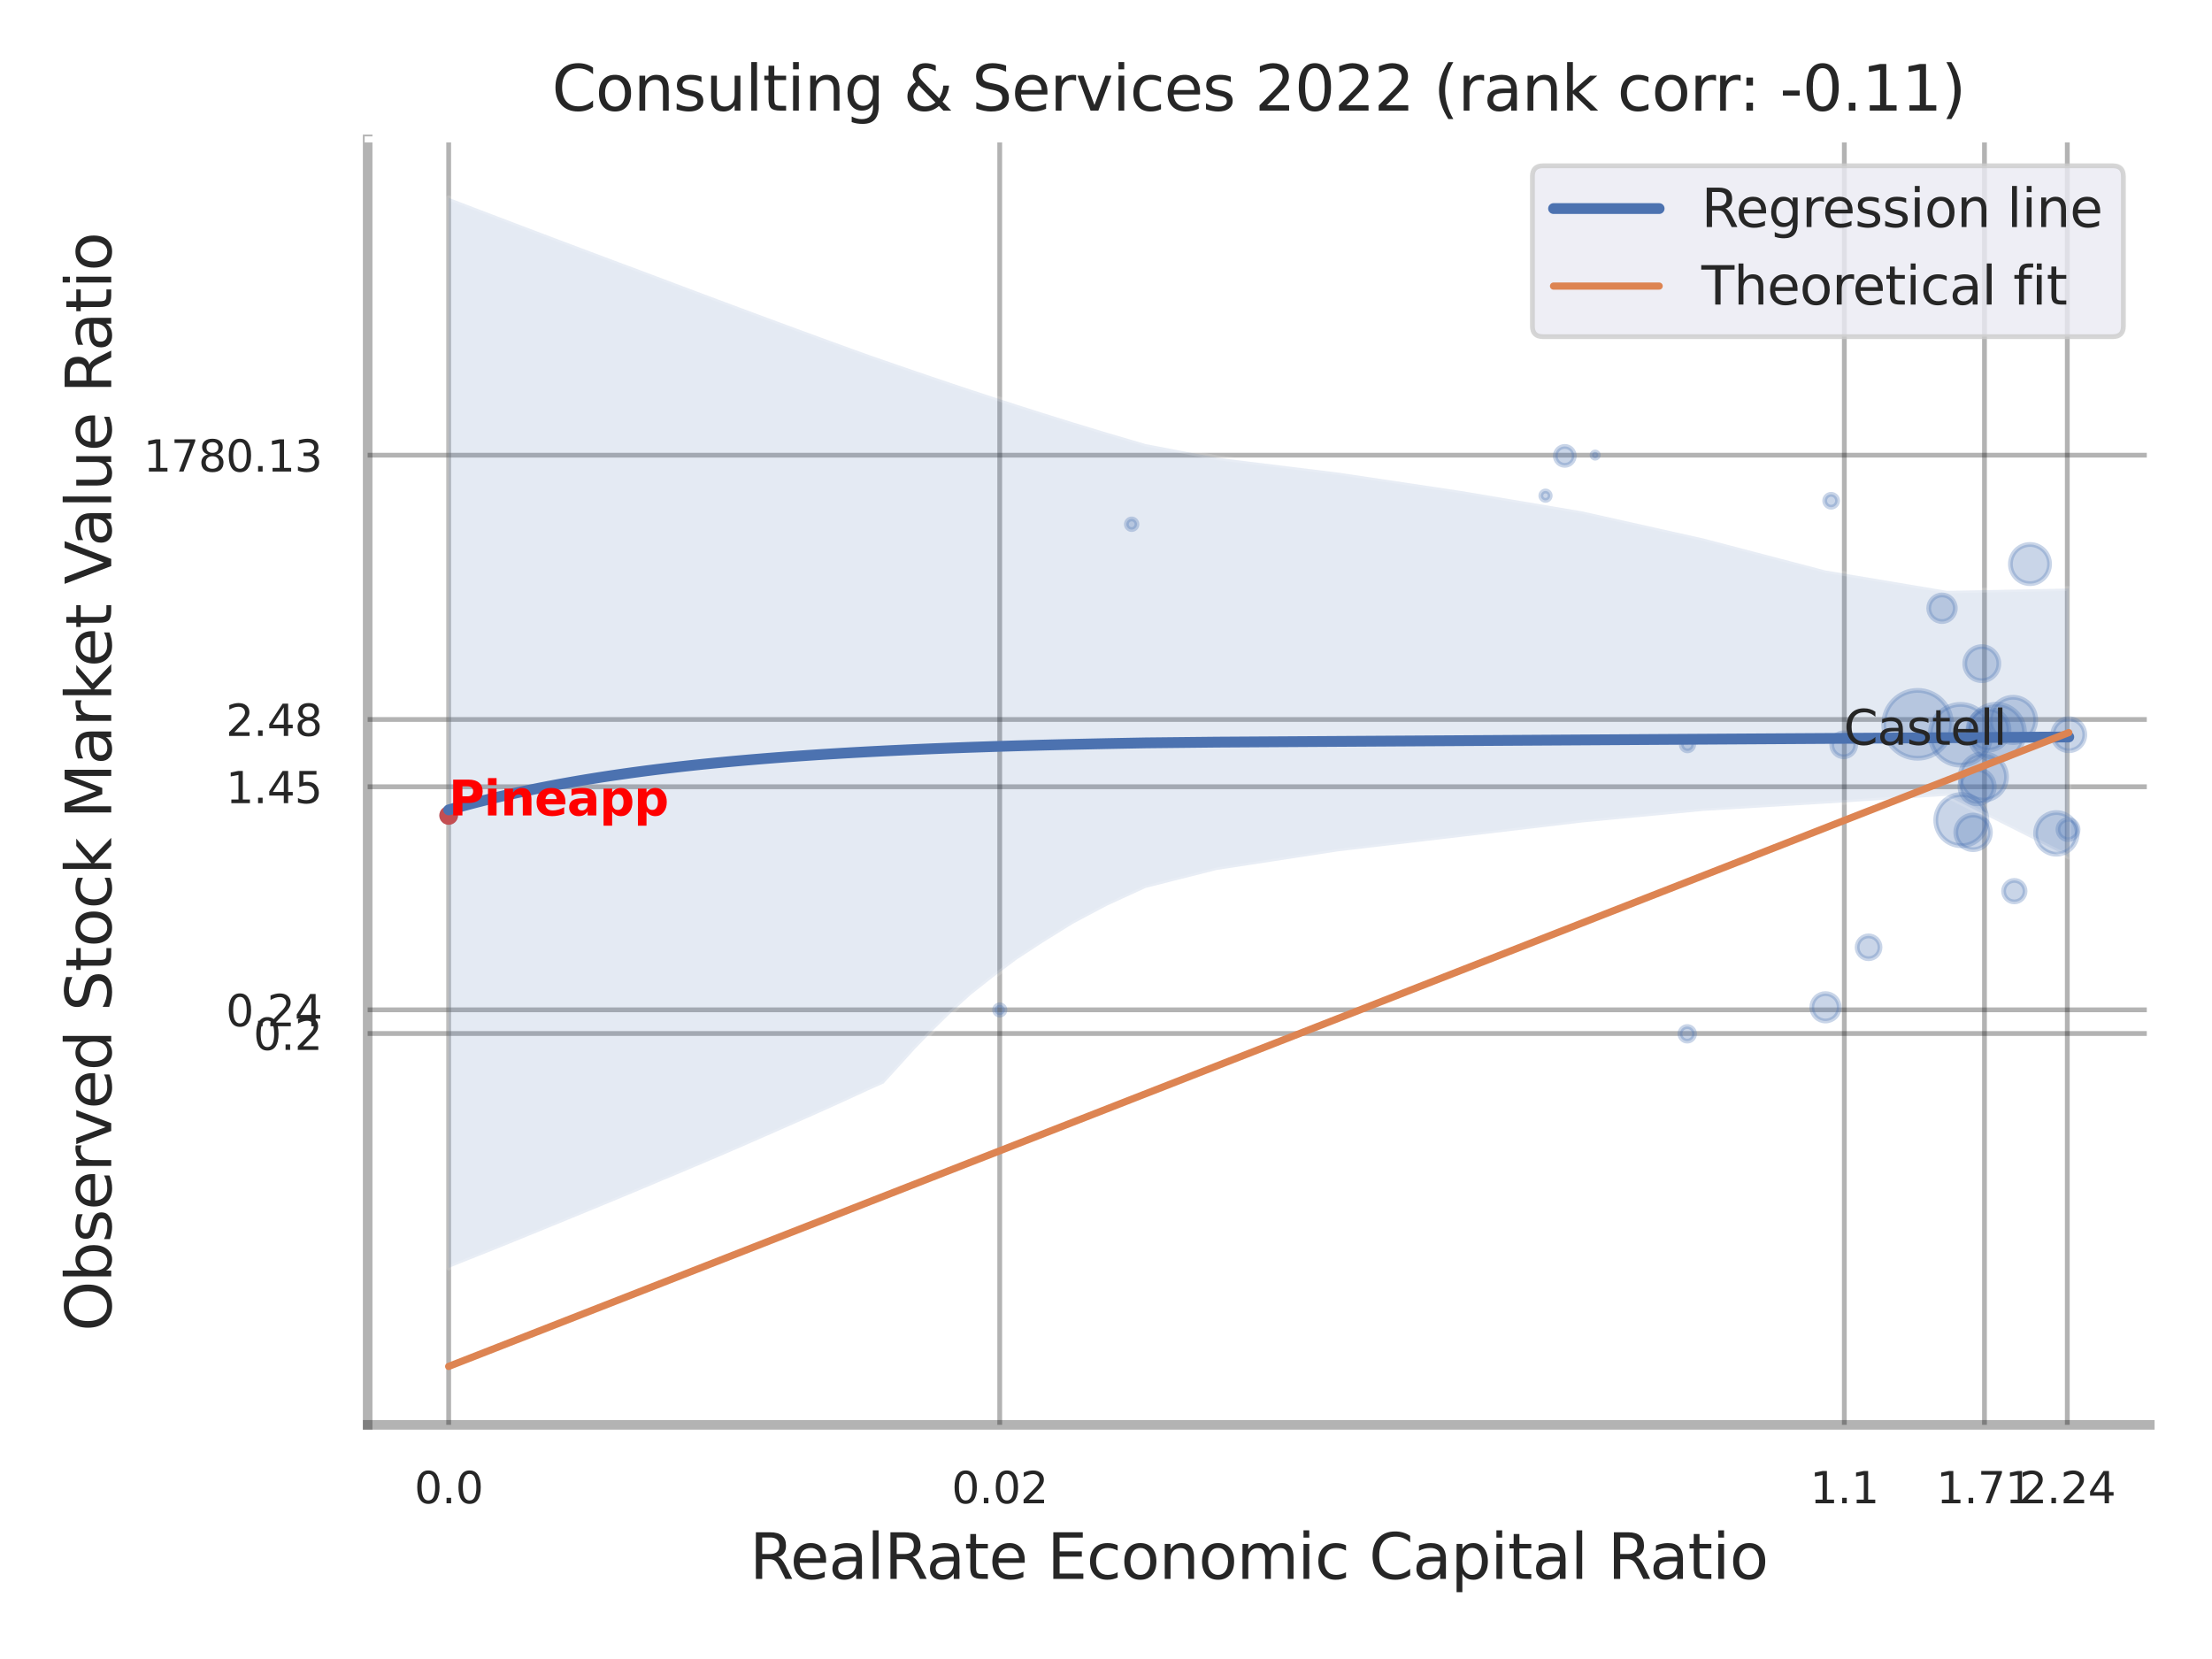 <?xml version="1.0" encoding="utf-8" standalone="no"?>
<!DOCTYPE svg PUBLIC "-//W3C//DTD SVG 1.1//EN"
  "http://www.w3.org/Graphics/SVG/1.1/DTD/svg11.dtd">
<svg xmlns:xlink="http://www.w3.org/1999/xlink" width="460.8pt" height="345.6pt" viewBox="0 0 460.8 345.6" xmlns="http://www.w3.org/2000/svg" version="1.1">
 <defs>
  <style type="text/css">*{stroke-linejoin: round; stroke-linecap: butt}</style>
 </defs>
 <g id="figure_1">
  <g id="patch_1">
   <path d="M 0 345.6 
L 460.8 345.6 
L 460.8 0 
L 0 0 
z
" style="fill: #ffffff"/>
  </g>
  <g id="axes_1">
   <g id="patch_2">
    <path d="M 76.59 296.82 
L 447.84 296.82 
L 447.84 29.04 
L 76.59 29.04 
z
" style="fill: #ffffff"/>
   </g>
   <g id="matplotlib.axis_1">
    <g id="xtick_1">
     <g id="line2d_1">
      <path d="M 93.467 296.82 
L 93.467 29.04 
" clip-path="url(#pe50b63e4f3)" style="fill: none; stroke: #000000; stroke-opacity: 0.3; stroke-linecap: round"/>
     </g>
     <g id="text_1">
      <!-- 0.0 -->
      <g style="fill: #262626" transform="translate(86.31 313.159) scale(0.09 -0.09)">
       <defs>
        <path id="DejaVuSans-30" d="M 2034 4250 
Q 1547 4250 1301 3770 
Q 1056 3291 1056 2328 
Q 1056 1369 1301 889 
Q 1547 409 2034 409 
Q 2525 409 2770 889 
Q 3016 1369 3016 2328 
Q 3016 3291 2770 3770 
Q 2525 4250 2034 4250 
z
M 2034 4750 
Q 2819 4750 3233 4129 
Q 3647 3509 3647 2328 
Q 3647 1150 3233 529 
Q 2819 -91 2034 -91 
Q 1250 -91 836 529 
Q 422 1150 422 2328 
Q 422 3509 836 4129 
Q 1250 4750 2034 4750 
z
" transform="scale(0.016)"/>
        <path id="DejaVuSans-2e" d="M 684 794 
L 1344 794 
L 1344 0 
L 684 0 
L 684 794 
z
" transform="scale(0.016)"/>
       </defs>
       <use xlink:href="#DejaVuSans-30"/>
       <use xlink:href="#DejaVuSans-2e" x="63.623"/>
       <use xlink:href="#DejaVuSans-30" x="95.41"/>
      </g>
     </g>
    </g>
    <g id="xtick_2">
     <g id="line2d_2">
      <path d="M 208.261 296.82 
L 208.261 29.04 
" clip-path="url(#pe50b63e4f3)" style="fill: none; stroke: #000000; stroke-opacity: 0.3; stroke-linecap: round"/>
     </g>
     <g id="text_2">
      <!-- 0.02 -->
      <g style="fill: #262626" transform="translate(198.241 313.159) scale(0.09 -0.09)">
       <defs>
        <path id="DejaVuSans-32" d="M 1228 531 
L 3431 531 
L 3431 0 
L 469 0 
L 469 531 
Q 828 903 1448 1529 
Q 2069 2156 2228 2338 
Q 2531 2678 2651 2914 
Q 2772 3150 2772 3378 
Q 2772 3750 2511 3984 
Q 2250 4219 1831 4219 
Q 1534 4219 1204 4116 
Q 875 4013 500 3803 
L 500 4441 
Q 881 4594 1212 4672 
Q 1544 4750 1819 4750 
Q 2544 4750 2975 4387 
Q 3406 4025 3406 3419 
Q 3406 3131 3298 2873 
Q 3191 2616 2906 2266 
Q 2828 2175 2409 1742 
Q 1991 1309 1228 531 
z
" transform="scale(0.016)"/>
       </defs>
       <use xlink:href="#DejaVuSans-30"/>
       <use xlink:href="#DejaVuSans-2e" x="63.623"/>
       <use xlink:href="#DejaVuSans-30" x="95.41"/>
       <use xlink:href="#DejaVuSans-32" x="159.033"/>
      </g>
     </g>
    </g>
    <g id="xtick_3">
     <g id="line2d_3">
      <path d="M 384.207 296.82 
L 384.207 29.04 
" clip-path="url(#pe50b63e4f3)" style="fill: none; stroke: #000000; stroke-opacity: 0.3; stroke-linecap: round"/>
     </g>
     <g id="text_3">
      <!-- 1.1 -->
      <g style="fill: #262626" transform="translate(377.051 313.159) scale(0.09 -0.09)">
       <defs>
        <path id="DejaVuSans-31" d="M 794 531 
L 1825 531 
L 1825 4091 
L 703 3866 
L 703 4441 
L 1819 4666 
L 2450 4666 
L 2450 531 
L 3481 531 
L 3481 0 
L 794 0 
L 794 531 
z
" transform="scale(0.016)"/>
       </defs>
       <use xlink:href="#DejaVuSans-31"/>
       <use xlink:href="#DejaVuSans-2e" x="63.623"/>
       <use xlink:href="#DejaVuSans-31" x="95.41"/>
      </g>
     </g>
    </g>
    <g id="xtick_4">
     <g id="line2d_4">
      <path d="M 413.404 296.82 
L 413.404 29.04 
" clip-path="url(#pe50b63e4f3)" style="fill: none; stroke: #000000; stroke-opacity: 0.3; stroke-linecap: round"/>
     </g>
     <g id="text_4">
      <!-- 1.71 -->
      <g style="fill: #262626" transform="translate(403.384 313.159) scale(0.09 -0.09)">
       <defs>
        <path id="DejaVuSans-37" d="M 525 4666 
L 3525 4666 
L 3525 4397 
L 1831 0 
L 1172 0 
L 2766 4134 
L 525 4134 
L 525 4666 
z
" transform="scale(0.016)"/>
       </defs>
       <use xlink:href="#DejaVuSans-31"/>
       <use xlink:href="#DejaVuSans-2e" x="63.623"/>
       <use xlink:href="#DejaVuSans-37" x="95.41"/>
       <use xlink:href="#DejaVuSans-31" x="159.033"/>
      </g>
     </g>
    </g>
    <g id="xtick_5">
     <g id="line2d_5">
      <path d="M 430.656 296.82 
L 430.656 29.04 
" clip-path="url(#pe50b63e4f3)" style="fill: none; stroke: #000000; stroke-opacity: 0.3; stroke-linecap: round"/>
     </g>
     <g id="text_5">
      <!-- 2.24 -->
      <g style="fill: #262626" transform="translate(420.637 313.159) scale(0.09 -0.09)">
       <defs>
        <path id="DejaVuSans-34" d="M 2419 4116 
L 825 1625 
L 2419 1625 
L 2419 4116 
z
M 2253 4666 
L 3047 4666 
L 3047 1625 
L 3713 1625 
L 3713 1100 
L 3047 1100 
L 3047 0 
L 2419 0 
L 2419 1100 
L 313 1100 
L 313 1709 
L 2253 4666 
z
" transform="scale(0.016)"/>
       </defs>
       <use xlink:href="#DejaVuSans-32"/>
       <use xlink:href="#DejaVuSans-2e" x="63.623"/>
       <use xlink:href="#DejaVuSans-32" x="95.41"/>
       <use xlink:href="#DejaVuSans-34" x="159.033"/>
      </g>
     </g>
    </g>
    <g id="xtick_6"/>
    <g id="xtick_7"/>
    <g id="xtick_8"/>
    <g id="text_6">
     <!-- RealRate Economic Capital Ratio -->
     <g style="fill: #262626" transform="translate(156.161 328.908) scale(0.13 -0.13)">
      <defs>
       <path id="DejaVuSans-52" d="M 2841 2188 
Q 3044 2119 3236 1894 
Q 3428 1669 3622 1275 
L 4263 0 
L 3584 0 
L 2988 1197 
Q 2756 1666 2539 1819 
Q 2322 1972 1947 1972 
L 1259 1972 
L 1259 0 
L 628 0 
L 628 4666 
L 2053 4666 
Q 2853 4666 3247 4331 
Q 3641 3997 3641 3322 
Q 3641 2881 3436 2590 
Q 3231 2300 2841 2188 
z
M 1259 4147 
L 1259 2491 
L 2053 2491 
Q 2509 2491 2742 2702 
Q 2975 2913 2975 3322 
Q 2975 3731 2742 3939 
Q 2509 4147 2053 4147 
L 1259 4147 
z
" transform="scale(0.016)"/>
       <path id="DejaVuSans-65" d="M 3597 1894 
L 3597 1613 
L 953 1613 
Q 991 1019 1311 708 
Q 1631 397 2203 397 
Q 2534 397 2845 478 
Q 3156 559 3463 722 
L 3463 178 
Q 3153 47 2828 -22 
Q 2503 -91 2169 -91 
Q 1331 -91 842 396 
Q 353 884 353 1716 
Q 353 2575 817 3079 
Q 1281 3584 2069 3584 
Q 2775 3584 3186 3129 
Q 3597 2675 3597 1894 
z
M 3022 2063 
Q 3016 2534 2758 2815 
Q 2500 3097 2075 3097 
Q 1594 3097 1305 2825 
Q 1016 2553 972 2059 
L 3022 2063 
z
" transform="scale(0.016)"/>
       <path id="DejaVuSans-61" d="M 2194 1759 
Q 1497 1759 1228 1600 
Q 959 1441 959 1056 
Q 959 750 1161 570 
Q 1363 391 1709 391 
Q 2188 391 2477 730 
Q 2766 1069 2766 1631 
L 2766 1759 
L 2194 1759 
z
M 3341 1997 
L 3341 0 
L 2766 0 
L 2766 531 
Q 2569 213 2275 61 
Q 1981 -91 1556 -91 
Q 1019 -91 701 211 
Q 384 513 384 1019 
Q 384 1609 779 1909 
Q 1175 2209 1959 2209 
L 2766 2209 
L 2766 2266 
Q 2766 2663 2505 2880 
Q 2244 3097 1772 3097 
Q 1472 3097 1187 3025 
Q 903 2953 641 2809 
L 641 3341 
Q 956 3463 1253 3523 
Q 1550 3584 1831 3584 
Q 2591 3584 2966 3190 
Q 3341 2797 3341 1997 
z
" transform="scale(0.016)"/>
       <path id="DejaVuSans-6c" d="M 603 4863 
L 1178 4863 
L 1178 0 
L 603 0 
L 603 4863 
z
" transform="scale(0.016)"/>
       <path id="DejaVuSans-74" d="M 1172 4494 
L 1172 3500 
L 2356 3500 
L 2356 3053 
L 1172 3053 
L 1172 1153 
Q 1172 725 1289 603 
Q 1406 481 1766 481 
L 2356 481 
L 2356 0 
L 1766 0 
Q 1100 0 847 248 
Q 594 497 594 1153 
L 594 3053 
L 172 3053 
L 172 3500 
L 594 3500 
L 594 4494 
L 1172 4494 
z
" transform="scale(0.016)"/>
       <path id="DejaVuSans-20" transform="scale(0.016)"/>
       <path id="DejaVuSans-45" d="M 628 4666 
L 3578 4666 
L 3578 4134 
L 1259 4134 
L 1259 2753 
L 3481 2753 
L 3481 2222 
L 1259 2222 
L 1259 531 
L 3634 531 
L 3634 0 
L 628 0 
L 628 4666 
z
" transform="scale(0.016)"/>
       <path id="DejaVuSans-63" d="M 3122 3366 
L 3122 2828 
Q 2878 2963 2633 3030 
Q 2388 3097 2138 3097 
Q 1578 3097 1268 2742 
Q 959 2388 959 1747 
Q 959 1106 1268 751 
Q 1578 397 2138 397 
Q 2388 397 2633 464 
Q 2878 531 3122 666 
L 3122 134 
Q 2881 22 2623 -34 
Q 2366 -91 2075 -91 
Q 1284 -91 818 406 
Q 353 903 353 1747 
Q 353 2603 823 3093 
Q 1294 3584 2113 3584 
Q 2378 3584 2631 3529 
Q 2884 3475 3122 3366 
z
" transform="scale(0.016)"/>
       <path id="DejaVuSans-6f" d="M 1959 3097 
Q 1497 3097 1228 2736 
Q 959 2375 959 1747 
Q 959 1119 1226 758 
Q 1494 397 1959 397 
Q 2419 397 2687 759 
Q 2956 1122 2956 1747 
Q 2956 2369 2687 2733 
Q 2419 3097 1959 3097 
z
M 1959 3584 
Q 2709 3584 3137 3096 
Q 3566 2609 3566 1747 
Q 3566 888 3137 398 
Q 2709 -91 1959 -91 
Q 1206 -91 779 398 
Q 353 888 353 1747 
Q 353 2609 779 3096 
Q 1206 3584 1959 3584 
z
" transform="scale(0.016)"/>
       <path id="DejaVuSans-6e" d="M 3513 2113 
L 3513 0 
L 2938 0 
L 2938 2094 
Q 2938 2591 2744 2837 
Q 2550 3084 2163 3084 
Q 1697 3084 1428 2787 
Q 1159 2491 1159 1978 
L 1159 0 
L 581 0 
L 581 3500 
L 1159 3500 
L 1159 2956 
Q 1366 3272 1645 3428 
Q 1925 3584 2291 3584 
Q 2894 3584 3203 3211 
Q 3513 2838 3513 2113 
z
" transform="scale(0.016)"/>
       <path id="DejaVuSans-6d" d="M 3328 2828 
Q 3544 3216 3844 3400 
Q 4144 3584 4550 3584 
Q 5097 3584 5394 3201 
Q 5691 2819 5691 2113 
L 5691 0 
L 5113 0 
L 5113 2094 
Q 5113 2597 4934 2840 
Q 4756 3084 4391 3084 
Q 3944 3084 3684 2787 
Q 3425 2491 3425 1978 
L 3425 0 
L 2847 0 
L 2847 2094 
Q 2847 2600 2669 2842 
Q 2491 3084 2119 3084 
Q 1678 3084 1418 2786 
Q 1159 2488 1159 1978 
L 1159 0 
L 581 0 
L 581 3500 
L 1159 3500 
L 1159 2956 
Q 1356 3278 1631 3431 
Q 1906 3584 2284 3584 
Q 2666 3584 2933 3390 
Q 3200 3197 3328 2828 
z
" transform="scale(0.016)"/>
       <path id="DejaVuSans-69" d="M 603 3500 
L 1178 3500 
L 1178 0 
L 603 0 
L 603 3500 
z
M 603 4863 
L 1178 4863 
L 1178 4134 
L 603 4134 
L 603 4863 
z
" transform="scale(0.016)"/>
       <path id="DejaVuSans-43" d="M 4122 4306 
L 4122 3641 
Q 3803 3938 3442 4084 
Q 3081 4231 2675 4231 
Q 1875 4231 1450 3742 
Q 1025 3253 1025 2328 
Q 1025 1406 1450 917 
Q 1875 428 2675 428 
Q 3081 428 3442 575 
Q 3803 722 4122 1019 
L 4122 359 
Q 3791 134 3420 21 
Q 3050 -91 2638 -91 
Q 1578 -91 968 557 
Q 359 1206 359 2328 
Q 359 3453 968 4101 
Q 1578 4750 2638 4750 
Q 3056 4750 3426 4639 
Q 3797 4528 4122 4306 
z
" transform="scale(0.016)"/>
       <path id="DejaVuSans-70" d="M 1159 525 
L 1159 -1331 
L 581 -1331 
L 581 3500 
L 1159 3500 
L 1159 2969 
Q 1341 3281 1617 3432 
Q 1894 3584 2278 3584 
Q 2916 3584 3314 3078 
Q 3713 2572 3713 1747 
Q 3713 922 3314 415 
Q 2916 -91 2278 -91 
Q 1894 -91 1617 61 
Q 1341 213 1159 525 
z
M 3116 1747 
Q 3116 2381 2855 2742 
Q 2594 3103 2138 3103 
Q 1681 3103 1420 2742 
Q 1159 2381 1159 1747 
Q 1159 1113 1420 752 
Q 1681 391 2138 391 
Q 2594 391 2855 752 
Q 3116 1113 3116 1747 
z
" transform="scale(0.016)"/>
      </defs>
      <use xlink:href="#DejaVuSans-52"/>
      <use xlink:href="#DejaVuSans-65" x="64.982"/>
      <use xlink:href="#DejaVuSans-61" x="126.506"/>
      <use xlink:href="#DejaVuSans-6c" x="187.785"/>
      <use xlink:href="#DejaVuSans-52" x="215.568"/>
      <use xlink:href="#DejaVuSans-61" x="282.801"/>
      <use xlink:href="#DejaVuSans-74" x="344.08"/>
      <use xlink:href="#DejaVuSans-65" x="383.289"/>
      <use xlink:href="#DejaVuSans-20" x="444.812"/>
      <use xlink:href="#DejaVuSans-45" x="476.6"/>
      <use xlink:href="#DejaVuSans-63" x="539.783"/>
      <use xlink:href="#DejaVuSans-6f" x="594.764"/>
      <use xlink:href="#DejaVuSans-6e" x="655.945"/>
      <use xlink:href="#DejaVuSans-6f" x="719.324"/>
      <use xlink:href="#DejaVuSans-6d" x="780.506"/>
      <use xlink:href="#DejaVuSans-69" x="877.918"/>
      <use xlink:href="#DejaVuSans-63" x="905.701"/>
      <use xlink:href="#DejaVuSans-20" x="960.682"/>
      <use xlink:href="#DejaVuSans-43" x="992.469"/>
      <use xlink:href="#DejaVuSans-61" x="1062.293"/>
      <use xlink:href="#DejaVuSans-70" x="1123.572"/>
      <use xlink:href="#DejaVuSans-69" x="1187.049"/>
      <use xlink:href="#DejaVuSans-74" x="1214.832"/>
      <use xlink:href="#DejaVuSans-61" x="1254.041"/>
      <use xlink:href="#DejaVuSans-6c" x="1315.32"/>
      <use xlink:href="#DejaVuSans-20" x="1343.104"/>
      <use xlink:href="#DejaVuSans-52" x="1374.891"/>
      <use xlink:href="#DejaVuSans-61" x="1442.123"/>
      <use xlink:href="#DejaVuSans-74" x="1503.402"/>
      <use xlink:href="#DejaVuSans-69" x="1542.611"/>
      <use xlink:href="#DejaVuSans-6f" x="1570.395"/>
     </g>
    </g>
   </g>
   <g id="matplotlib.axis_2">
    <g id="ytick_1">
     <g id="line2d_6">
      <path d="M 76.59 215.297 
L 447.84 215.297 
" clip-path="url(#pe50b63e4f3)" style="fill: none; stroke: #000000; stroke-opacity: 0.3; stroke-linecap: round"/>
     </g>
     <g id="text_7">
      <!-- 0.2 -->
      <g style="fill: #262626" transform="translate(52.777 218.716) scale(0.09 -0.09)">
       <use xlink:href="#DejaVuSans-30"/>
       <use xlink:href="#DejaVuSans-2e" x="63.623"/>
       <use xlink:href="#DejaVuSans-32" x="95.41"/>
      </g>
     </g>
    </g>
    <g id="ytick_2">
     <g id="line2d_7">
      <path d="M 76.59 210.365 
L 447.84 210.365 
" clip-path="url(#pe50b63e4f3)" style="fill: none; stroke: #000000; stroke-opacity: 0.3; stroke-linecap: round"/>
     </g>
     <g id="text_8">
      <!-- 0.24 -->
      <g style="fill: #262626" transform="translate(47.051 213.784) scale(0.09 -0.09)">
       <use xlink:href="#DejaVuSans-30"/>
       <use xlink:href="#DejaVuSans-2e" x="63.623"/>
       <use xlink:href="#DejaVuSans-32" x="95.41"/>
       <use xlink:href="#DejaVuSans-34" x="159.033"/>
      </g>
     </g>
    </g>
    <g id="ytick_3">
     <g id="line2d_8">
      <path d="M 76.59 163.898 
L 447.84 163.898 
" clip-path="url(#pe50b63e4f3)" style="fill: none; stroke: #000000; stroke-opacity: 0.3; stroke-linecap: round"/>
     </g>
     <g id="text_9">
      <!-- 1.45 -->
      <g style="fill: #262626" transform="translate(47.051 167.318) scale(0.09 -0.09)">
       <defs>
        <path id="DejaVuSans-35" d="M 691 4666 
L 3169 4666 
L 3169 4134 
L 1269 4134 
L 1269 2991 
Q 1406 3038 1543 3061 
Q 1681 3084 1819 3084 
Q 2600 3084 3056 2656 
Q 3513 2228 3513 1497 
Q 3513 744 3044 326 
Q 2575 -91 1722 -91 
Q 1428 -91 1123 -41 
Q 819 9 494 109 
L 494 744 
Q 775 591 1075 516 
Q 1375 441 1709 441 
Q 2250 441 2565 725 
Q 2881 1009 2881 1497 
Q 2881 1984 2565 2268 
Q 2250 2553 1709 2553 
Q 1456 2553 1204 2497 
Q 953 2441 691 2322 
L 691 4666 
z
" transform="scale(0.016)"/>
       </defs>
       <use xlink:href="#DejaVuSans-31"/>
       <use xlink:href="#DejaVuSans-2e" x="63.623"/>
       <use xlink:href="#DejaVuSans-34" x="95.41"/>
       <use xlink:href="#DejaVuSans-35" x="159.033"/>
      </g>
     </g>
    </g>
    <g id="ytick_4">
     <g id="line2d_9">
      <path d="M 76.59 149.88 
L 447.84 149.88 
" clip-path="url(#pe50b63e4f3)" style="fill: none; stroke: #000000; stroke-opacity: 0.3; stroke-linecap: round"/>
     </g>
     <g id="text_10">
      <!-- 2.48 -->
      <g style="fill: #262626" transform="translate(47.051 153.3) scale(0.09 -0.09)">
       <defs>
        <path id="DejaVuSans-38" d="M 2034 2216 
Q 1584 2216 1326 1975 
Q 1069 1734 1069 1313 
Q 1069 891 1326 650 
Q 1584 409 2034 409 
Q 2484 409 2743 651 
Q 3003 894 3003 1313 
Q 3003 1734 2745 1975 
Q 2488 2216 2034 2216 
z
M 1403 2484 
Q 997 2584 770 2862 
Q 544 3141 544 3541 
Q 544 4100 942 4425 
Q 1341 4750 2034 4750 
Q 2731 4750 3128 4425 
Q 3525 4100 3525 3541 
Q 3525 3141 3298 2862 
Q 3072 2584 2669 2484 
Q 3125 2378 3379 2068 
Q 3634 1759 3634 1313 
Q 3634 634 3220 271 
Q 2806 -91 2034 -91 
Q 1263 -91 848 271 
Q 434 634 434 1313 
Q 434 1759 690 2068 
Q 947 2378 1403 2484 
z
M 1172 3481 
Q 1172 3119 1398 2916 
Q 1625 2713 2034 2713 
Q 2441 2713 2670 2916 
Q 2900 3119 2900 3481 
Q 2900 3844 2670 4047 
Q 2441 4250 2034 4250 
Q 1625 4250 1398 4047 
Q 1172 3844 1172 3481 
z
" transform="scale(0.016)"/>
       </defs>
       <use xlink:href="#DejaVuSans-32"/>
       <use xlink:href="#DejaVuSans-2e" x="63.623"/>
       <use xlink:href="#DejaVuSans-34" x="95.41"/>
       <use xlink:href="#DejaVuSans-38" x="159.033"/>
      </g>
     </g>
    </g>
    <g id="ytick_5">
     <g id="line2d_10">
      <path d="M 76.59 94.817 
L 447.84 94.817 
" clip-path="url(#pe50b63e4f3)" style="fill: none; stroke: #000000; stroke-opacity: 0.3; stroke-linecap: round"/>
     </g>
     <g id="text_11">
      <!-- 1780.13 -->
      <g style="fill: #262626" transform="translate(29.872 98.236) scale(0.09 -0.09)">
       <defs>
        <path id="DejaVuSans-33" d="M 2597 2516 
Q 3050 2419 3304 2112 
Q 3559 1806 3559 1356 
Q 3559 666 3084 287 
Q 2609 -91 1734 -91 
Q 1441 -91 1130 -33 
Q 819 25 488 141 
L 488 750 
Q 750 597 1062 519 
Q 1375 441 1716 441 
Q 2309 441 2620 675 
Q 2931 909 2931 1356 
Q 2931 1769 2642 2001 
Q 2353 2234 1838 2234 
L 1294 2234 
L 1294 2753 
L 1863 2753 
Q 2328 2753 2575 2939 
Q 2822 3125 2822 3475 
Q 2822 3834 2567 4026 
Q 2313 4219 1838 4219 
Q 1578 4219 1281 4162 
Q 984 4106 628 3988 
L 628 4550 
Q 988 4650 1302 4700 
Q 1616 4750 1894 4750 
Q 2613 4750 3031 4423 
Q 3450 4097 3450 3541 
Q 3450 3153 3228 2886 
Q 3006 2619 2597 2516 
z
" transform="scale(0.016)"/>
       </defs>
       <use xlink:href="#DejaVuSans-31"/>
       <use xlink:href="#DejaVuSans-37" x="63.623"/>
       <use xlink:href="#DejaVuSans-38" x="127.246"/>
       <use xlink:href="#DejaVuSans-30" x="190.869"/>
       <use xlink:href="#DejaVuSans-2e" x="254.492"/>
       <use xlink:href="#DejaVuSans-31" x="286.279"/>
       <use xlink:href="#DejaVuSans-33" x="349.902"/>
      </g>
     </g>
    </g>
    <g id="ytick_6"/>
    <g id="ytick_7"/>
    <g id="ytick_8"/>
    <g id="ytick_9"/>
    <g id="ytick_10"/>
    <g id="ytick_11"/>
    <g id="text_12">
     <!-- Observed Stock Market Value Ratio -->
     <g style="fill: #262626" transform="translate(23.169 277.332) rotate(-90) scale(0.13 -0.13)">
      <defs>
       <path id="DejaVuSans-4f" d="M 2522 4238 
Q 1834 4238 1429 3725 
Q 1025 3213 1025 2328 
Q 1025 1447 1429 934 
Q 1834 422 2522 422 
Q 3209 422 3611 934 
Q 4013 1447 4013 2328 
Q 4013 3213 3611 3725 
Q 3209 4238 2522 4238 
z
M 2522 4750 
Q 3503 4750 4090 4092 
Q 4678 3434 4678 2328 
Q 4678 1225 4090 567 
Q 3503 -91 2522 -91 
Q 1538 -91 948 565 
Q 359 1222 359 2328 
Q 359 3434 948 4092 
Q 1538 4750 2522 4750 
z
" transform="scale(0.016)"/>
       <path id="DejaVuSans-62" d="M 3116 1747 
Q 3116 2381 2855 2742 
Q 2594 3103 2138 3103 
Q 1681 3103 1420 2742 
Q 1159 2381 1159 1747 
Q 1159 1113 1420 752 
Q 1681 391 2138 391 
Q 2594 391 2855 752 
Q 3116 1113 3116 1747 
z
M 1159 2969 
Q 1341 3281 1617 3432 
Q 1894 3584 2278 3584 
Q 2916 3584 3314 3078 
Q 3713 2572 3713 1747 
Q 3713 922 3314 415 
Q 2916 -91 2278 -91 
Q 1894 -91 1617 61 
Q 1341 213 1159 525 
L 1159 0 
L 581 0 
L 581 4863 
L 1159 4863 
L 1159 2969 
z
" transform="scale(0.016)"/>
       <path id="DejaVuSans-73" d="M 2834 3397 
L 2834 2853 
Q 2591 2978 2328 3040 
Q 2066 3103 1784 3103 
Q 1356 3103 1142 2972 
Q 928 2841 928 2578 
Q 928 2378 1081 2264 
Q 1234 2150 1697 2047 
L 1894 2003 
Q 2506 1872 2764 1633 
Q 3022 1394 3022 966 
Q 3022 478 2636 193 
Q 2250 -91 1575 -91 
Q 1294 -91 989 -36 
Q 684 19 347 128 
L 347 722 
Q 666 556 975 473 
Q 1284 391 1588 391 
Q 1994 391 2212 530 
Q 2431 669 2431 922 
Q 2431 1156 2273 1281 
Q 2116 1406 1581 1522 
L 1381 1569 
Q 847 1681 609 1914 
Q 372 2147 372 2553 
Q 372 3047 722 3315 
Q 1072 3584 1716 3584 
Q 2034 3584 2315 3537 
Q 2597 3491 2834 3397 
z
" transform="scale(0.016)"/>
       <path id="DejaVuSans-72" d="M 2631 2963 
Q 2534 3019 2420 3045 
Q 2306 3072 2169 3072 
Q 1681 3072 1420 2755 
Q 1159 2438 1159 1844 
L 1159 0 
L 581 0 
L 581 3500 
L 1159 3500 
L 1159 2956 
Q 1341 3275 1631 3429 
Q 1922 3584 2338 3584 
Q 2397 3584 2469 3576 
Q 2541 3569 2628 3553 
L 2631 2963 
z
" transform="scale(0.016)"/>
       <path id="DejaVuSans-76" d="M 191 3500 
L 800 3500 
L 1894 563 
L 2988 3500 
L 3597 3500 
L 2284 0 
L 1503 0 
L 191 3500 
z
" transform="scale(0.016)"/>
       <path id="DejaVuSans-64" d="M 2906 2969 
L 2906 4863 
L 3481 4863 
L 3481 0 
L 2906 0 
L 2906 525 
Q 2725 213 2448 61 
Q 2172 -91 1784 -91 
Q 1150 -91 751 415 
Q 353 922 353 1747 
Q 353 2572 751 3078 
Q 1150 3584 1784 3584 
Q 2172 3584 2448 3432 
Q 2725 3281 2906 2969 
z
M 947 1747 
Q 947 1113 1208 752 
Q 1469 391 1925 391 
Q 2381 391 2643 752 
Q 2906 1113 2906 1747 
Q 2906 2381 2643 2742 
Q 2381 3103 1925 3103 
Q 1469 3103 1208 2742 
Q 947 2381 947 1747 
z
" transform="scale(0.016)"/>
       <path id="DejaVuSans-53" d="M 3425 4513 
L 3425 3897 
Q 3066 4069 2747 4153 
Q 2428 4238 2131 4238 
Q 1616 4238 1336 4038 
Q 1056 3838 1056 3469 
Q 1056 3159 1242 3001 
Q 1428 2844 1947 2747 
L 2328 2669 
Q 3034 2534 3370 2195 
Q 3706 1856 3706 1288 
Q 3706 609 3251 259 
Q 2797 -91 1919 -91 
Q 1588 -91 1214 -16 
Q 841 59 441 206 
L 441 856 
Q 825 641 1194 531 
Q 1563 422 1919 422 
Q 2459 422 2753 634 
Q 3047 847 3047 1241 
Q 3047 1584 2836 1778 
Q 2625 1972 2144 2069 
L 1759 2144 
Q 1053 2284 737 2584 
Q 422 2884 422 3419 
Q 422 4038 858 4394 
Q 1294 4750 2059 4750 
Q 2388 4750 2728 4690 
Q 3069 4631 3425 4513 
z
" transform="scale(0.016)"/>
       <path id="DejaVuSans-6b" d="M 581 4863 
L 1159 4863 
L 1159 1991 
L 2875 3500 
L 3609 3500 
L 1753 1863 
L 3688 0 
L 2938 0 
L 1159 1709 
L 1159 0 
L 581 0 
L 581 4863 
z
" transform="scale(0.016)"/>
       <path id="DejaVuSans-4d" d="M 628 4666 
L 1569 4666 
L 2759 1491 
L 3956 4666 
L 4897 4666 
L 4897 0 
L 4281 0 
L 4281 4097 
L 3078 897 
L 2444 897 
L 1241 4097 
L 1241 0 
L 628 0 
L 628 4666 
z
" transform="scale(0.016)"/>
       <path id="DejaVuSans-56" d="M 1831 0 
L 50 4666 
L 709 4666 
L 2188 738 
L 3669 4666 
L 4325 4666 
L 2547 0 
L 1831 0 
z
" transform="scale(0.016)"/>
       <path id="DejaVuSans-75" d="M 544 1381 
L 544 3500 
L 1119 3500 
L 1119 1403 
Q 1119 906 1312 657 
Q 1506 409 1894 409 
Q 2359 409 2629 706 
Q 2900 1003 2900 1516 
L 2900 3500 
L 3475 3500 
L 3475 0 
L 2900 0 
L 2900 538 
Q 2691 219 2414 64 
Q 2138 -91 1772 -91 
Q 1169 -91 856 284 
Q 544 659 544 1381 
z
M 1991 3584 
L 1991 3584 
z
" transform="scale(0.016)"/>
      </defs>
      <use xlink:href="#DejaVuSans-4f"/>
      <use xlink:href="#DejaVuSans-62" x="78.711"/>
      <use xlink:href="#DejaVuSans-73" x="142.188"/>
      <use xlink:href="#DejaVuSans-65" x="194.287"/>
      <use xlink:href="#DejaVuSans-72" x="255.811"/>
      <use xlink:href="#DejaVuSans-76" x="296.924"/>
      <use xlink:href="#DejaVuSans-65" x="356.104"/>
      <use xlink:href="#DejaVuSans-64" x="417.627"/>
      <use xlink:href="#DejaVuSans-20" x="481.104"/>
      <use xlink:href="#DejaVuSans-53" x="512.891"/>
      <use xlink:href="#DejaVuSans-74" x="576.367"/>
      <use xlink:href="#DejaVuSans-6f" x="615.576"/>
      <use xlink:href="#DejaVuSans-63" x="676.758"/>
      <use xlink:href="#DejaVuSans-6b" x="731.738"/>
      <use xlink:href="#DejaVuSans-20" x="789.648"/>
      <use xlink:href="#DejaVuSans-4d" x="821.436"/>
      <use xlink:href="#DejaVuSans-61" x="907.715"/>
      <use xlink:href="#DejaVuSans-72" x="968.994"/>
      <use xlink:href="#DejaVuSans-6b" x="1010.107"/>
      <use xlink:href="#DejaVuSans-65" x="1064.393"/>
      <use xlink:href="#DejaVuSans-74" x="1125.916"/>
      <use xlink:href="#DejaVuSans-20" x="1165.125"/>
      <use xlink:href="#DejaVuSans-56" x="1196.912"/>
      <use xlink:href="#DejaVuSans-61" x="1257.57"/>
      <use xlink:href="#DejaVuSans-6c" x="1318.85"/>
      <use xlink:href="#DejaVuSans-75" x="1346.633"/>
      <use xlink:href="#DejaVuSans-65" x="1410.012"/>
      <use xlink:href="#DejaVuSans-20" x="1471.535"/>
      <use xlink:href="#DejaVuSans-52" x="1503.322"/>
      <use xlink:href="#DejaVuSans-61" x="1570.555"/>
      <use xlink:href="#DejaVuSans-74" x="1631.834"/>
      <use xlink:href="#DejaVuSans-69" x="1671.043"/>
      <use xlink:href="#DejaVuSans-6f" x="1698.826"/>
     </g>
    </g>
   </g>
   <g id="PathCollection_1">
    <path d="M 321.959 104.237 
C 322.218 104.237 322.467 104.134 322.65 103.951 
C 322.833 103.767 322.936 103.519 322.936 103.26 
C 322.936 103 322.833 102.752 322.65 102.569 
C 322.467 102.385 322.218 102.282 321.959 102.282 
C 321.7 102.282 321.451 102.385 321.268 102.569 
C 321.085 102.752 320.982 103 320.982 103.26 
C 320.982 103.519 321.085 103.767 321.268 103.951 
C 321.451 104.134 321.7 104.237 321.959 104.237 
z
" clip-path="url(#pe50b63e4f3)" style="fill: #4c72b0; fill-opacity: 0.3; stroke: #4c72b0; stroke-opacity: 0.3"/>
    <path d="M 422.885 121.581 
C 423.966 121.581 425.003 121.151 425.768 120.387 
C 426.533 119.622 426.962 118.585 426.962 117.504 
C 426.962 116.422 426.533 115.385 425.768 114.621 
C 425.003 113.856 423.966 113.426 422.885 113.426 
C 421.804 113.426 420.766 113.856 420.002 114.621 
C 419.237 115.385 418.808 116.422 418.808 117.504 
C 418.808 118.585 419.237 119.622 420.002 120.387 
C 420.766 121.151 421.804 121.581 422.885 121.581 
z
" clip-path="url(#pe50b63e4f3)" style="fill: #4c72b0; fill-opacity: 0.3; stroke: #4c72b0; stroke-opacity: 0.3"/>
    <path d="M 415.889 158.395 
C 417.439 158.395 418.925 157.779 420.021 156.683 
C 421.117 155.587 421.733 154.101 421.733 152.551 
C 421.733 151.001 421.117 149.515 420.021 148.419 
C 418.925 147.323 417.439 146.707 415.889 146.707 
C 414.339 146.707 412.853 147.323 411.757 148.419 
C 410.661 149.515 410.045 151.001 410.045 152.551 
C 410.045 154.101 410.661 155.587 411.757 156.683 
C 412.853 157.779 414.339 158.395 415.889 158.395 
z
" clip-path="url(#pe50b63e4f3)" style="fill: #4c72b0; fill-opacity: 0.3; stroke: #4c72b0; stroke-opacity: 0.3"/>
    <path d="M 419.623 187.882 
C 420.216 187.882 420.785 187.647 421.205 187.227 
C 421.624 186.808 421.86 186.239 421.86 185.645 
C 421.86 185.052 421.624 184.483 421.205 184.064 
C 420.785 183.644 420.216 183.408 419.623 183.408 
C 419.03 183.408 418.46 183.644 418.041 184.064 
C 417.621 184.483 417.386 185.052 417.386 185.645 
C 417.386 186.239 417.621 186.808 418.041 187.227 
C 418.46 187.647 419.03 187.882 419.623 187.882 
z
" clip-path="url(#pe50b63e4f3)" style="fill: #4c72b0; fill-opacity: 0.3; stroke: #4c72b0; stroke-opacity: 0.3"/>
    <path d="M 412.843 141.8 
C 413.785 141.8 414.688 141.426 415.354 140.76 
C 416.02 140.095 416.394 139.191 416.394 138.25 
C 416.394 137.308 416.02 136.405 415.354 135.739 
C 414.688 135.073 413.785 134.699 412.843 134.699 
C 411.902 134.699 410.998 135.073 410.333 135.739 
C 409.667 136.405 409.293 137.308 409.293 138.25 
C 409.293 139.191 409.667 140.095 410.333 140.76 
C 410.998 141.426 411.902 141.8 412.843 141.8 
z
" clip-path="url(#pe50b63e4f3)" style="fill: #4c72b0; fill-opacity: 0.3; stroke: #4c72b0; stroke-opacity: 0.3"/>
    <path d="M 419.355 154.694 
C 420.607 154.694 421.808 154.197 422.693 153.312 
C 423.578 152.427 424.075 151.226 424.075 149.974 
C 424.075 148.723 423.578 147.522 422.693 146.637 
C 421.808 145.752 420.607 145.254 419.355 145.254 
C 418.104 145.254 416.903 145.752 416.018 146.637 
C 415.133 147.522 414.635 148.723 414.635 149.974 
C 414.635 151.226 415.133 152.427 416.018 153.312 
C 416.903 154.197 418.104 154.694 419.355 154.694 
z
" clip-path="url(#pe50b63e4f3)" style="fill: #4c72b0; fill-opacity: 0.3; stroke: #4c72b0; stroke-opacity: 0.3"/>
    <path d="M 208.265 211.463 
C 208.55 211.463 208.822 211.35 209.024 211.149 
C 209.225 210.948 209.337 210.675 209.337 210.391 
C 209.337 210.107 209.225 209.834 209.024 209.633 
C 208.822 209.432 208.55 209.319 208.265 209.319 
C 207.981 209.319 207.708 209.432 207.507 209.633 
C 207.306 209.834 207.193 210.107 207.193 210.391 
C 207.193 210.675 207.306 210.948 207.507 211.149 
C 207.708 211.35 207.981 211.463 208.265 211.463 
z
" clip-path="url(#pe50b63e4f3)" style="fill: #4c72b0; fill-opacity: 0.3; stroke: #4c72b0; stroke-opacity: 0.3"/>
    <path d="M 413.166 166.673 
C 414.446 166.673 415.674 166.165 416.58 165.259 
C 417.485 164.354 417.994 163.126 417.994 161.845 
C 417.994 160.565 417.485 159.337 416.58 158.431 
C 415.674 157.526 414.446 157.017 413.166 157.017 
C 411.885 157.017 410.657 157.526 409.752 158.431 
C 408.846 159.337 408.338 160.565 408.338 161.845 
C 408.338 163.126 408.846 164.354 409.752 165.259 
C 410.657 166.165 411.885 166.673 413.166 166.673 
z
" clip-path="url(#pe50b63e4f3)" style="fill: #4c72b0; fill-opacity: 0.3; stroke: #4c72b0; stroke-opacity: 0.3"/>
    <path d="M 430.808 174.897 
C 431.364 174.897 431.898 174.676 432.291 174.283 
C 432.684 173.889 432.905 173.356 432.905 172.8 
C 432.905 172.243 432.684 171.71 432.291 171.316 
C 431.898 170.923 431.364 170.702 430.808 170.702 
C 430.251 170.702 429.718 170.923 429.324 171.316 
C 428.931 171.71 428.71 172.243 428.71 172.8 
C 428.71 173.356 428.931 173.889 429.324 174.283 
C 429.718 174.676 430.251 174.897 430.808 174.897 
z
" clip-path="url(#pe50b63e4f3)" style="fill: #4c72b0; fill-opacity: 0.3; stroke: #4c72b0; stroke-opacity: 0.3"/>
    <path d="M 389.26 199.72 
C 389.892 199.72 390.497 199.47 390.944 199.023 
C 391.39 198.577 391.641 197.971 391.641 197.34 
C 391.641 196.708 391.39 196.103 390.944 195.656 
C 390.497 195.21 389.892 194.959 389.26 194.959 
C 388.629 194.959 388.023 195.21 387.577 195.656 
C 387.13 196.103 386.88 196.708 386.88 197.34 
C 386.88 197.971 387.13 198.577 387.577 199.023 
C 388.023 199.47 388.629 199.72 389.26 199.72 
z
" clip-path="url(#pe50b63e4f3)" style="fill: #4c72b0; fill-opacity: 0.3; stroke: #4c72b0; stroke-opacity: 0.3"/>
    <path d="M 408.583 176.18 
C 409.998 176.18 411.355 175.618 412.355 174.618 
C 413.355 173.618 413.917 172.261 413.917 170.846 
C 413.917 169.432 413.355 168.075 412.355 167.075 
C 411.355 166.075 409.998 165.513 408.583 165.513 
C 407.169 165.513 405.812 166.075 404.812 167.075 
C 403.811 168.075 403.249 169.432 403.249 170.846 
C 403.249 172.261 403.811 173.618 404.812 174.618 
C 405.812 175.618 407.169 176.18 408.583 176.18 
z
" clip-path="url(#pe50b63e4f3)" style="fill: #4c72b0; fill-opacity: 0.3; stroke: #4c72b0; stroke-opacity: 0.3"/>
    <path d="M 411.034 177 
C 411.99 177 412.906 176.62 413.582 175.944 
C 414.258 175.269 414.638 174.352 414.638 173.396 
C 414.638 172.44 414.258 171.523 413.582 170.847 
C 412.906 170.171 411.99 169.792 411.034 169.792 
C 410.078 169.792 409.161 170.171 408.485 170.847 
C 407.809 171.523 407.429 172.44 407.429 173.396 
C 407.429 174.352 407.809 175.269 408.485 175.944 
C 409.161 176.62 410.078 177 411.034 177 
z
" clip-path="url(#pe50b63e4f3)" style="fill: #4c72b0; fill-opacity: 0.3; stroke: #4c72b0; stroke-opacity: 0.3"/>
    <path d="M 408.411 159.39 
C 410.089 159.39 411.698 158.724 412.885 157.537 
C 414.071 156.351 414.738 154.742 414.738 153.064 
C 414.738 151.386 414.071 149.777 412.885 148.59 
C 411.698 147.404 410.089 146.737 408.411 146.737 
C 406.734 146.737 405.124 147.404 403.938 148.59 
C 402.751 149.777 402.085 151.386 402.085 153.064 
C 402.085 154.742 402.751 156.351 403.938 157.537 
C 405.124 158.724 406.734 159.39 408.411 159.39 
z
" clip-path="url(#pe50b63e4f3)" style="fill: #4c72b0; fill-opacity: 0.3; stroke: #4c72b0; stroke-opacity: 0.3"/>
    <path d="M 380.286 212.692 
C 381.043 212.692 381.769 212.391 382.304 211.855 
C 382.84 211.32 383.141 210.594 383.141 209.837 
C 383.141 209.08 382.84 208.354 382.304 207.818 
C 381.769 207.283 381.043 206.982 380.286 206.982 
C 379.529 206.982 378.802 207.283 378.267 207.818 
C 377.732 208.354 377.431 209.08 377.431 209.837 
C 377.431 210.594 377.732 211.32 378.267 211.855 
C 378.802 212.391 379.529 212.692 380.286 212.692 
z
" clip-path="url(#pe50b63e4f3)" style="fill: #4c72b0; fill-opacity: 0.3; stroke: #4c72b0; stroke-opacity: 0.3"/>
    <path d="M 430.965 156.393 
C 431.85 156.393 432.699 156.042 433.325 155.416 
C 433.95 154.79 434.302 153.941 434.302 153.056 
C 434.302 152.171 433.95 151.322 433.325 150.697 
C 432.699 150.071 431.85 149.719 430.965 149.719 
C 430.08 149.719 429.231 150.071 428.605 150.697 
C 427.98 151.322 427.628 152.171 427.628 153.056 
C 427.628 153.941 427.98 154.79 428.605 155.416 
C 429.231 156.042 430.08 156.393 430.965 156.393 
z
" clip-path="url(#pe50b63e4f3)" style="fill: #4c72b0; fill-opacity: 0.3; stroke: #4c72b0; stroke-opacity: 0.3"/>
    <path d="M 325.975 96.943 
C 326.498 96.943 327.001 96.735 327.371 96.365 
C 327.741 95.995 327.949 95.493 327.949 94.969 
C 327.949 94.445 327.741 93.943 327.371 93.573 
C 327.001 93.203 326.498 92.995 325.975 92.995 
C 325.451 92.995 324.949 93.203 324.579 93.573 
C 324.209 93.943 324.001 94.445 324.001 94.969 
C 324.001 95.493 324.209 95.995 324.579 96.365 
C 324.949 96.735 325.451 96.943 325.975 96.943 
z
" clip-path="url(#pe50b63e4f3)" style="fill: #4c72b0; fill-opacity: 0.3; stroke: #4c72b0; stroke-opacity: 0.3"/>
    <path d="M 399.48 157.962 
C 401.355 157.962 403.154 157.217 404.48 155.891 
C 405.806 154.565 406.551 152.766 406.551 150.891 
C 406.551 149.016 405.806 147.217 404.48 145.891 
C 403.154 144.565 401.355 143.82 399.48 143.82 
C 397.605 143.82 395.806 144.565 394.48 145.891 
C 393.154 147.217 392.409 149.016 392.409 150.891 
C 392.409 152.766 393.154 154.565 394.48 155.891 
C 395.806 157.217 397.605 157.962 399.48 157.962 
z
" clip-path="url(#pe50b63e4f3)" style="fill: #4c72b0; fill-opacity: 0.3; stroke: #4c72b0; stroke-opacity: 0.3"/>
    <path d="M 351.483 216.887 
C 351.886 216.887 352.272 216.727 352.557 216.442 
C 352.842 216.157 353.003 215.77 353.003 215.367 
C 353.003 214.964 352.842 214.578 352.557 214.293 
C 352.272 214.008 351.886 213.847 351.483 213.847 
C 351.08 213.847 350.693 214.008 350.408 214.293 
C 350.123 214.578 349.963 214.964 349.963 215.367 
C 349.963 215.77 350.123 216.157 350.408 216.442 
C 350.693 216.727 351.08 216.887 351.483 216.887 
z
" clip-path="url(#pe50b63e4f3)" style="fill: #4c72b0; fill-opacity: 0.3; stroke: #4c72b0; stroke-opacity: 0.3"/>
    <path d="M 332.3 95.463 
C 332.475 95.463 332.642 95.394 332.765 95.27 
C 332.889 95.147 332.958 94.98 332.958 94.805 
C 332.958 94.63 332.889 94.463 332.765 94.339 
C 332.642 94.216 332.475 94.147 332.3 94.147 
C 332.125 94.147 331.958 94.216 331.834 94.339 
C 331.711 94.463 331.642 94.63 331.642 94.805 
C 331.642 94.98 331.711 95.147 331.834 95.27 
C 331.958 95.394 332.125 95.463 332.3 95.463 
z
" clip-path="url(#pe50b63e4f3)" style="fill: #4c72b0; fill-opacity: 0.3; stroke: #4c72b0; stroke-opacity: 0.3"/>
    <path d="M 351.537 156.425 
C 351.88 156.425 352.21 156.288 352.452 156.046 
C 352.695 155.803 352.831 155.474 352.831 155.131 
C 352.831 154.787 352.695 154.458 352.452 154.215 
C 352.21 153.973 351.88 153.836 351.537 153.836 
C 351.194 153.836 350.865 153.973 350.622 154.215 
C 350.379 154.458 350.243 154.787 350.243 155.131 
C 350.243 155.474 350.379 155.803 350.622 156.046 
C 350.865 156.288 351.194 156.425 351.537 156.425 
z
" clip-path="url(#pe50b63e4f3)" style="fill: #4c72b0; fill-opacity: 0.3; stroke: #4c72b0; stroke-opacity: 0.3"/>
    <path d="M 414.243 156.258 
C 415.374 156.258 416.459 155.809 417.259 155.009 
C 418.059 154.209 418.508 153.125 418.508 151.994 
C 418.508 150.863 418.059 149.778 417.259 148.978 
C 416.459 148.179 415.374 147.729 414.243 147.729 
C 413.112 147.729 412.028 148.179 411.228 148.978 
C 410.428 149.778 409.979 150.863 409.979 151.994 
C 409.979 153.125 410.428 154.209 411.228 155.009 
C 412.028 155.809 413.112 156.258 414.243 156.258 
z
" clip-path="url(#pe50b63e4f3)" style="fill: #4c72b0; fill-opacity: 0.3; stroke: #4c72b0; stroke-opacity: 0.3"/>
    <path d="M 428.388 177.942 
C 429.537 177.942 430.64 177.486 431.453 176.673 
C 432.265 175.86 432.722 174.757 432.722 173.608 
C 432.722 172.458 432.265 171.356 431.453 170.543 
C 430.64 169.73 429.537 169.274 428.388 169.274 
C 427.238 169.274 426.136 169.73 425.323 170.543 
C 424.51 171.356 424.053 172.458 424.053 173.608 
C 424.053 174.757 424.51 175.86 425.323 176.673 
C 426.136 177.486 427.238 177.942 428.388 177.942 
z
" clip-path="url(#pe50b63e4f3)" style="fill: #4c72b0; fill-opacity: 0.3; stroke: #4c72b0; stroke-opacity: 0.3"/>
    <path d="M 93.465 171.323 
C 93.849 171.323 94.218 171.171 94.489 170.899 
C 94.761 170.627 94.914 170.259 94.914 169.875 
C 94.914 169.491 94.761 169.122 94.489 168.85 
C 94.218 168.579 93.849 168.426 93.465 168.426 
C 93.081 168.426 92.712 168.579 92.441 168.85 
C 92.169 169.122 92.016 169.491 92.016 169.875 
C 92.016 170.259 92.169 170.627 92.441 170.899 
C 92.712 171.171 93.081 171.323 93.465 171.323 
z
" clip-path="url(#pe50b63e4f3)" style="fill: #4c72b0; fill-opacity: 0.3; stroke: #4c72b0; stroke-opacity: 0.3"/>
    <path d="M 381.456 105.658 
C 381.812 105.658 382.153 105.516 382.405 105.265 
C 382.657 105.013 382.798 104.672 382.798 104.316 
C 382.798 103.96 382.657 103.619 382.405 103.367 
C 382.153 103.116 381.812 102.974 381.456 102.974 
C 381.1 102.974 380.759 103.116 380.508 103.367 
C 380.256 103.619 380.115 103.96 380.115 104.316 
C 380.115 104.672 380.256 105.013 380.508 105.265 
C 380.759 105.516 381.1 105.658 381.456 105.658 
z
" clip-path="url(#pe50b63e4f3)" style="fill: #4c72b0; fill-opacity: 0.3; stroke: #4c72b0; stroke-opacity: 0.3"/>
    <path d="M 404.554 129.48 
C 405.289 129.48 405.994 129.188 406.514 128.668 
C 407.034 128.148 407.326 127.443 407.326 126.708 
C 407.326 125.973 407.034 125.268 406.514 124.748 
C 405.994 124.228 405.289 123.936 404.554 123.936 
C 403.819 123.936 403.114 124.228 402.594 124.748 
C 402.074 125.268 401.782 125.973 401.782 126.708 
C 401.782 127.443 402.074 128.148 402.594 128.668 
C 403.114 129.188 403.819 129.48 404.554 129.48 
z
" clip-path="url(#pe50b63e4f3)" style="fill: #4c72b0; fill-opacity: 0.3; stroke: #4c72b0; stroke-opacity: 0.3"/>
    <path d="M 235.748 110.315 
C 236.041 110.315 236.323 110.199 236.53 109.991 
C 236.737 109.784 236.854 109.503 236.854 109.209 
C 236.854 108.916 236.737 108.635 236.53 108.427 
C 236.323 108.22 236.041 108.103 235.748 108.103 
C 235.454 108.103 235.173 108.22 234.966 108.427 
C 234.758 108.635 234.642 108.916 234.642 109.209 
C 234.642 109.503 234.758 109.784 234.966 109.991 
C 235.173 110.199 235.454 110.315 235.748 110.315 
z
" clip-path="url(#pe50b63e4f3)" style="fill: #4c72b0; fill-opacity: 0.3; stroke: #4c72b0; stroke-opacity: 0.3"/>
    <path d="M 411.868 167.442 
C 412.816 167.442 413.725 167.065 414.395 166.395 
C 415.065 165.725 415.442 164.816 415.442 163.868 
C 415.442 162.92 415.065 162.011 414.395 161.341 
C 413.725 160.67 412.816 160.294 411.868 160.294 
C 410.92 160.294 410.011 160.67 409.341 161.341 
C 408.67 162.011 408.294 162.92 408.294 163.868 
C 408.294 164.816 408.67 165.725 409.341 166.395 
C 410.011 167.065 410.92 167.442 411.868 167.442 
z
" clip-path="url(#pe50b63e4f3)" style="fill: #4c72b0; fill-opacity: 0.3; stroke: #4c72b0; stroke-opacity: 0.3"/>
    <path d="M 384.079 157.653 
C 384.742 157.653 385.378 157.39 385.847 156.921 
C 386.315 156.453 386.579 155.817 386.579 155.154 
C 386.579 154.491 386.315 153.855 385.847 153.387 
C 385.378 152.918 384.742 152.654 384.079 152.654 
C 383.416 152.654 382.781 152.918 382.312 153.387 
C 381.843 153.855 381.58 154.491 381.58 155.154 
C 381.58 155.817 381.843 156.453 382.312 156.921 
C 382.781 157.39 383.416 157.653 384.079 157.653 
z
" clip-path="url(#pe50b63e4f3)" style="fill: #4c72b0; fill-opacity: 0.3; stroke: #4c72b0; stroke-opacity: 0.3"/>
   </g>
   <g id="PolyCollection_1">
    <defs>
     <path id="m0fe0796d29" d="M 93.465 -304.388 
L 93.465 -81.457 
L 94.003 -81.674 
L 94.547 -81.893 
L 95.096 -82.115 
L 95.652 -82.339 
L 96.213 -82.566 
L 96.781 -82.793 
L 97.355 -83.021 
L 97.935 -83.252 
L 98.522 -83.485 
L 99.115 -83.721 
L 99.716 -83.96 
L 100.323 -84.202 
L 100.938 -84.447 
L 101.56 -84.695 
L 102.189 -84.946 
L 102.827 -85.2 
L 103.472 -85.457 
L 104.125 -85.721 
L 104.787 -85.99 
L 105.457 -86.262 
L 106.136 -86.538 
L 106.824 -86.817 
L 107.522 -87.101 
L 108.228 -87.388 
L 108.945 -87.68 
L 109.671 -87.976 
L 110.408 -88.276 
L 111.156 -88.581 
L 111.914 -88.891 
L 112.684 -89.205 
L 113.465 -89.524 
L 114.259 -89.848 
L 115.064 -90.178 
L 115.882 -90.513 
L 116.714 -90.854 
L 117.559 -91.2 
L 118.418 -91.553 
L 119.291 -91.911 
L 120.179 -92.277 
L 121.083 -92.649 
L 122.003 -93.027 
L 122.939 -93.413 
L 123.893 -93.807 
L 124.864 -94.208 
L 125.855 -94.618 
L 126.864 -95.035 
L 127.893 -95.462 
L 128.943 -95.898 
L 130.015 -96.343 
L 131.11 -96.798 
L 132.228 -97.264 
L 133.371 -97.741 
L 134.539 -98.229 
L 135.735 -98.731 
L 136.958 -99.256 
L 138.211 -99.793 
L 139.496 -100.316 
L 140.812 -100.863 
L 142.164 -101.435 
L 143.551 -102.021 
L 144.976 -102.625 
L 146.442 -103.247 
L 147.95 -103.889 
L 149.503 -104.552 
L 151.105 -105.238 
L 152.757 -105.949 
L 154.464 -106.687 
L 156.229 -107.463 
L 158.056 -108.259 
L 159.95 -109.087 
L 161.915 -109.95 
L 163.958 -110.851 
L 166.085 -111.791 
L 168.302 -112.761 
L 170.619 -113.795 
L 173.044 -114.888 
L 175.588 -116.042 
L 178.263 -117.267 
L 181.084 -118.569 
L 184.067 -119.895 
L 187.232 -123.354 
L 190.602 -127.085 
L 194.207 -130.815 
L 198.082 -134.618 
L 202.269 -138.396 
L 206.825 -141.994 
L 211.819 -145.728 
L 217.345 -149.332 
L 223.532 -153.178 
L 230.558 -156.914 
L 238.686 -160.637 
L 253.446 -164.369 
L 278.806 -168.262 
L 304.166 -171.25 
L 329.525 -174.26 
L 354.885 -176.682 
L 380.245 -178.198 
L 405.605 -179.821 
L 430.965 -167.057 
L 430.965 -222.999 
L 430.965 -222.999 
L 405.605 -222.516 
L 380.245 -226.769 
L 354.885 -233.414 
L 329.525 -239.084 
L 304.166 -243.353 
L 278.806 -247.145 
L 253.446 -250.257 
L 238.686 -253.082 
L 230.558 -255.472 
L 223.532 -257.603 
L 217.345 -259.531 
L 211.819 -261.292 
L 206.825 -262.912 
L 202.269 -264.412 
L 198.082 -265.809 
L 194.207 -267.115 
L 190.602 -268.343 
L 187.232 -269.5 
L 184.067 -270.595 
L 181.084 -271.633 
L 178.263 -272.642 
L 175.588 -273.612 
L 173.044 -274.538 
L 170.619 -275.424 
L 168.302 -276.273 
L 166.085 -277.087 
L 163.958 -277.87 
L 161.915 -278.624 
L 159.95 -279.351 
L 158.056 -280.053 
L 156.229 -280.732 
L 154.464 -281.388 
L 152.757 -282.024 
L 151.105 -282.64 
L 149.503 -283.239 
L 147.95 -283.82 
L 146.442 -284.385 
L 144.976 -284.935 
L 143.551 -285.47 
L 142.164 -285.992 
L 140.812 -286.5 
L 139.496 -286.996 
L 138.211 -287.48 
L 136.958 -287.953 
L 135.735 -288.415 
L 134.539 -288.867 
L 133.371 -289.304 
L 132.228 -289.73 
L 131.11 -290.147 
L 130.015 -290.556 
L 128.943 -290.956 
L 127.893 -291.349 
L 126.864 -291.735 
L 125.855 -292.113 
L 124.864 -292.484 
L 123.893 -292.849 
L 122.939 -293.207 
L 122.003 -293.559 
L 121.083 -293.905 
L 120.179 -294.246 
L 119.291 -294.58 
L 118.418 -294.909 
L 117.559 -295.233 
L 116.714 -295.552 
L 115.882 -295.866 
L 115.064 -296.175 
L 114.259 -296.48 
L 113.465 -296.78 
L 112.684 -297.075 
L 111.914 -297.367 
L 111.156 -297.654 
L 110.408 -297.937 
L 109.671 -298.217 
L 108.945 -298.492 
L 108.228 -298.764 
L 107.522 -299.032 
L 106.824 -299.297 
L 106.136 -299.558 
L 105.457 -299.816 
L 104.787 -300.071 
L 104.125 -300.323 
L 103.472 -300.571 
L 102.827 -300.817 
L 102.189 -301.059 
L 101.56 -301.299 
L 100.938 -301.536 
L 100.323 -301.77 
L 99.716 -302.002 
L 99.115 -302.231 
L 98.522 -302.457 
L 97.935 -302.681 
L 97.355 -302.902 
L 96.781 -303.121 
L 96.213 -303.338 
L 95.652 -303.553 
L 95.096 -303.765 
L 94.547 -303.975 
L 94.003 -304.182 
L 93.465 -304.388 
z
" style="stroke: #ffffff; stroke-opacity: 0.15"/>
    </defs>
    <g clip-path="url(#pe50b63e4f3)">
     <use xlink:href="#m0fe0796d29" x="0" y="345.6" style="fill: #4c72b0; fill-opacity: 0.15; stroke: #ffffff; stroke-opacity: 0.15"/>
    </g>
   </g>
   <g id="PathCollection_2">
    <defs>
     <path id="me103eb25ba" d="M 0 1.449 
C 0.384 1.449 0.753 1.296 1.024 1.024 
C 1.296 0.753 1.449 0.384 1.449 0 
C 1.449 -0.384 1.296 -0.753 1.024 -1.024 
C 0.753 -1.296 0.384 -1.449 0 -1.449 
C -0.384 -1.449 -0.753 -1.296 -1.024 -1.024 
C -1.296 -0.753 -1.449 -0.384 -1.449 0 
C -1.449 0.384 -1.296 0.753 -1.024 1.024 
C -0.753 1.296 -0.384 1.449 0 1.449 
z
" style="stroke: #c44e52"/>
    </defs>
    <g clip-path="url(#pe50b63e4f3)">
     <use xlink:href="#me103eb25ba" x="93.465" y="169.875" style="fill: #c44e52; stroke: #c44e52"/>
    </g>
   </g>
   <g id="line2d_11">
    <path d="M 93.465 168.717 
L 94.003 168.563 
L 94.547 168.41 
L 95.096 168.256 
L 95.652 168.103 
L 96.213 167.949 
L 96.781 167.796 
L 97.355 167.643 
L 97.935 167.489 
L 98.522 167.336 
L 99.115 167.182 
L 99.716 167.029 
L 100.323 166.875 
L 100.938 166.722 
L 101.56 166.568 
L 102.189 166.415 
L 102.827 166.262 
L 103.472 166.108 
L 104.125 165.955 
L 104.787 165.801 
L 105.457 165.648 
L 106.136 165.494 
L 106.824 165.341 
L 107.522 165.187 
L 108.228 165.034 
L 108.945 164.881 
L 109.671 164.727 
L 110.408 164.574 
L 111.156 164.42 
L 111.914 164.267 
L 112.684 164.113 
L 113.465 163.96 
L 114.259 163.806 
L 115.064 163.653 
L 115.882 163.5 
L 116.714 163.346 
L 117.559 163.193 
L 118.418 163.039 
L 119.291 162.886 
L 120.179 162.732 
L 121.083 162.579 
L 122.003 162.425 
L 122.939 162.272 
L 123.893 162.119 
L 124.864 161.965 
L 125.855 161.812 
L 126.864 161.658 
L 127.893 161.505 
L 128.943 161.351 
L 130.015 161.198 
L 131.11 161.044 
L 132.228 160.891 
L 133.371 160.738 
L 134.539 160.584 
L 135.735 160.431 
L 136.958 160.277 
L 138.211 160.124 
L 139.496 159.97 
L 140.812 159.817 
L 142.164 159.663 
L 143.551 159.51 
L 144.976 159.357 
L 146.442 159.203 
L 147.95 159.05 
L 149.503 158.896 
L 151.105 158.743 
L 152.757 158.589 
L 154.464 158.436 
L 156.229 158.282 
L 158.056 158.129 
L 159.95 157.976 
L 161.915 157.822 
L 163.958 157.669 
L 166.085 157.515 
L 168.302 157.362 
L 170.619 157.208 
L 173.044 157.055 
L 175.588 156.901 
L 178.263 156.748 
L 181.084 156.595 
L 184.067 156.441 
L 187.232 156.288 
L 190.602 156.134 
L 194.207 155.981 
L 198.082 155.827 
L 202.269 155.674 
L 206.825 155.52 
L 211.819 155.367 
L 217.345 155.214 
L 223.532 155.06 
L 230.558 154.907 
L 238.686 154.753 
L 253.446 154.6 
L 278.806 154.446 
L 304.166 154.293 
L 329.525 154.139 
L 354.885 153.986 
L 380.245 153.833 
L 405.605 153.679 
L 430.965 153.526 
" clip-path="url(#pe50b63e4f3)" style="fill: none; stroke: #4c72b0; stroke-width: 2.25; stroke-linecap: round"/>
   </g>
   <g id="line2d_12">
    <path d="M 321.959 195.259 
L 422.885 155.776 
L 415.889 158.513 
L 419.623 157.052 
L 412.843 159.705 
L 419.355 157.157 
L 208.265 239.737 
L 413.166 159.578 
L 430.808 152.677 
L 389.26 168.93 
L 408.583 161.371 
L 411.034 160.412 
L 408.411 161.438 
L 380.286 172.441 
L 430.965 152.615 
L 325.975 193.688 
L 399.48 164.932 
L 351.483 183.709 
L 332.3 191.214 
L 351.537 183.688 
L 414.243 159.157 
L 428.388 153.623 
L 93.465 284.648 
L 381.456 171.983 
L 404.554 162.947 
L 235.748 228.986 
L 411.868 160.086 
L 384.079 170.957 
" clip-path="url(#pe50b63e4f3)" style="fill: none; stroke: #dd8452; stroke-width: 1.5; stroke-linecap: round"/>
   </g>
   <g id="patch_3">
    <path d="M 76.59 296.82 
L 76.59 29.04 
" style="fill: none; opacity: 0.3; stroke: #000000; stroke-width: 2; stroke-linejoin: miter; stroke-linecap: square"/>
   </g>
   <g id="patch_4">
    <path d="M 447.84 296.82 
L 447.84 29.04 
" style="fill: none; stroke: #ffffff; stroke-width: 1.25; stroke-linejoin: miter; stroke-linecap: square"/>
   </g>
   <g id="patch_5">
    <path d="M 76.59 296.82 
L 447.84 296.82 
" style="fill: none; opacity: 0.3; stroke: #000000; stroke-width: 2; stroke-linejoin: miter; stroke-linecap: square"/>
   </g>
   <g id="patch_6">
    <path d="M 76.59 29.04 
L 447.84 29.04 
" style="fill: none; stroke: #ffffff; stroke-width: 1.25; stroke-linejoin: miter; stroke-linecap: square"/>
   </g>
   <g id="text_13">
    <!-- Pineapp -->
    <g style="fill: #ff0000" transform="translate(93.465 169.875) scale(0.1 -0.1)">
     <defs>
      <path id="DejaVuSans-Bold-50" d="M 588 4666 
L 2584 4666 
Q 3475 4666 3951 4270 
Q 4428 3875 4428 3144 
Q 4428 2409 3951 2014 
Q 3475 1619 2584 1619 
L 1791 1619 
L 1791 0 
L 588 0 
L 588 4666 
z
M 1791 3794 
L 1791 2491 
L 2456 2491 
Q 2806 2491 2997 2661 
Q 3188 2831 3188 3144 
Q 3188 3456 2997 3625 
Q 2806 3794 2456 3794 
L 1791 3794 
z
" transform="scale(0.016)"/>
      <path id="DejaVuSans-Bold-69" d="M 538 3500 
L 1656 3500 
L 1656 0 
L 538 0 
L 538 3500 
z
M 538 4863 
L 1656 4863 
L 1656 3950 
L 538 3950 
L 538 4863 
z
" transform="scale(0.016)"/>
      <path id="DejaVuSans-Bold-6e" d="M 4056 2131 
L 4056 0 
L 2931 0 
L 2931 347 
L 2931 1631 
Q 2931 2084 2911 2256 
Q 2891 2428 2841 2509 
Q 2775 2619 2662 2680 
Q 2550 2741 2406 2741 
Q 2056 2741 1856 2470 
Q 1656 2200 1656 1722 
L 1656 0 
L 538 0 
L 538 3500 
L 1656 3500 
L 1656 2988 
Q 1909 3294 2193 3439 
Q 2478 3584 2822 3584 
Q 3428 3584 3742 3212 
Q 4056 2841 4056 2131 
z
" transform="scale(0.016)"/>
      <path id="DejaVuSans-Bold-65" d="M 4031 1759 
L 4031 1441 
L 1416 1441 
Q 1456 1047 1700 850 
Q 1944 653 2381 653 
Q 2734 653 3104 758 
Q 3475 863 3866 1075 
L 3866 213 
Q 3469 63 3072 -14 
Q 2675 -91 2278 -91 
Q 1328 -91 801 392 
Q 275 875 275 1747 
Q 275 2603 792 3093 
Q 1309 3584 2216 3584 
Q 3041 3584 3536 3087 
Q 4031 2591 4031 1759 
z
M 2881 2131 
Q 2881 2450 2695 2645 
Q 2509 2841 2209 2841 
Q 1884 2841 1681 2658 
Q 1478 2475 1428 2131 
L 2881 2131 
z
" transform="scale(0.016)"/>
      <path id="DejaVuSans-Bold-61" d="M 2106 1575 
Q 1756 1575 1579 1456 
Q 1403 1338 1403 1106 
Q 1403 894 1545 773 
Q 1688 653 1941 653 
Q 2256 653 2472 879 
Q 2688 1106 2688 1447 
L 2688 1575 
L 2106 1575 
z
M 3816 1997 
L 3816 0 
L 2688 0 
L 2688 519 
Q 2463 200 2181 54 
Q 1900 -91 1497 -91 
Q 953 -91 614 226 
Q 275 544 275 1050 
Q 275 1666 698 1953 
Q 1122 2241 2028 2241 
L 2688 2241 
L 2688 2328 
Q 2688 2594 2478 2717 
Q 2269 2841 1825 2841 
Q 1466 2841 1156 2769 
Q 847 2697 581 2553 
L 581 3406 
Q 941 3494 1303 3539 
Q 1666 3584 2028 3584 
Q 2975 3584 3395 3211 
Q 3816 2838 3816 1997 
z
" transform="scale(0.016)"/>
      <path id="DejaVuSans-Bold-70" d="M 1656 506 
L 1656 -1331 
L 538 -1331 
L 538 3500 
L 1656 3500 
L 1656 2988 
Q 1888 3294 2169 3439 
Q 2450 3584 2816 3584 
Q 3463 3584 3878 3070 
Q 4294 2556 4294 1747 
Q 4294 938 3878 423 
Q 3463 -91 2816 -91 
Q 2450 -91 2169 54 
Q 1888 200 1656 506 
z
M 2400 2772 
Q 2041 2772 1848 2508 
Q 1656 2244 1656 1747 
Q 1656 1250 1848 986 
Q 2041 722 2400 722 
Q 2759 722 2948 984 
Q 3138 1247 3138 1747 
Q 3138 2247 2948 2509 
Q 2759 2772 2400 2772 
z
" transform="scale(0.016)"/>
     </defs>
     <use xlink:href="#DejaVuSans-Bold-50"/>
     <use xlink:href="#DejaVuSans-Bold-69" x="73.291"/>
     <use xlink:href="#DejaVuSans-Bold-6e" x="107.568"/>
     <use xlink:href="#DejaVuSans-Bold-65" x="178.76"/>
     <use xlink:href="#DejaVuSans-Bold-61" x="246.582"/>
     <use xlink:href="#DejaVuSans-Bold-70" x="314.062"/>
     <use xlink:href="#DejaVuSans-Bold-70" x="385.645"/>
    </g>
   </g>
   <g id="text_14">
    <!-- Castell -->
    <g style="fill: #262626" transform="translate(384.079 155.154) scale(0.1 -0.1)">
     <use xlink:href="#DejaVuSans-43"/>
     <use xlink:href="#DejaVuSans-61" x="69.824"/>
     <use xlink:href="#DejaVuSans-73" x="131.104"/>
     <use xlink:href="#DejaVuSans-74" x="183.203"/>
     <use xlink:href="#DejaVuSans-65" x="222.412"/>
     <use xlink:href="#DejaVuSans-6c" x="283.936"/>
     <use xlink:href="#DejaVuSans-6c" x="311.719"/>
    </g>
   </g>
   <g id="text_15">
    <!-- Consulting &amp; Services 2022 (rank corr: -0.11) -->
    <g style="fill: #262626" transform="translate(114.966 23.04) scale(0.13 -0.13)">
     <defs>
      <path id="DejaVuSans-67" d="M 2906 1791 
Q 2906 2416 2648 2759 
Q 2391 3103 1925 3103 
Q 1463 3103 1205 2759 
Q 947 2416 947 1791 
Q 947 1169 1205 825 
Q 1463 481 1925 481 
Q 2391 481 2648 825 
Q 2906 1169 2906 1791 
z
M 3481 434 
Q 3481 -459 3084 -895 
Q 2688 -1331 1869 -1331 
Q 1566 -1331 1297 -1286 
Q 1028 -1241 775 -1147 
L 775 -588 
Q 1028 -725 1275 -790 
Q 1522 -856 1778 -856 
Q 2344 -856 2625 -561 
Q 2906 -266 2906 331 
L 2906 616 
Q 2728 306 2450 153 
Q 2172 0 1784 0 
Q 1141 0 747 490 
Q 353 981 353 1791 
Q 353 2603 747 3093 
Q 1141 3584 1784 3584 
Q 2172 3584 2450 3431 
Q 2728 3278 2906 2969 
L 2906 3500 
L 3481 3500 
L 3481 434 
z
" transform="scale(0.016)"/>
      <path id="DejaVuSans-26" d="M 1556 2509 
Q 1272 2256 1139 2004 
Q 1006 1753 1006 1478 
Q 1006 1022 1337 719 
Q 1669 416 2169 416 
Q 2466 416 2725 514 
Q 2984 613 3213 813 
L 1556 2509 
z
M 1997 2859 
L 3584 1234 
Q 3769 1513 3872 1830 
Q 3975 2147 3994 2503 
L 4575 2503 
Q 4538 2091 4375 1687 
Q 4213 1284 3922 891 
L 4794 0 
L 4006 0 
L 3559 459 
Q 3234 181 2878 45 
Q 2522 -91 2113 -91 
Q 1359 -91 881 339 
Q 403 769 403 1441 
Q 403 1841 612 2192 
Q 822 2544 1241 2853 
Q 1091 3050 1012 3245 
Q 934 3441 934 3628 
Q 934 4134 1281 4442 
Q 1628 4750 2203 4750 
Q 2463 4750 2720 4694 
Q 2978 4638 3244 4525 
L 3244 3956 
Q 2972 4103 2725 4179 
Q 2478 4256 2266 4256 
Q 1938 4256 1733 4082 
Q 1528 3909 1528 3634 
Q 1528 3475 1620 3314 
Q 1713 3153 1997 2859 
z
" transform="scale(0.016)"/>
      <path id="DejaVuSans-28" d="M 1984 4856 
Q 1566 4138 1362 3434 
Q 1159 2731 1159 2009 
Q 1159 1288 1364 580 
Q 1569 -128 1984 -844 
L 1484 -844 
Q 1016 -109 783 600 
Q 550 1309 550 2009 
Q 550 2706 781 3412 
Q 1013 4119 1484 4856 
L 1984 4856 
z
" transform="scale(0.016)"/>
      <path id="DejaVuSans-3a" d="M 750 794 
L 1409 794 
L 1409 0 
L 750 0 
L 750 794 
z
M 750 3309 
L 1409 3309 
L 1409 2516 
L 750 2516 
L 750 3309 
z
" transform="scale(0.016)"/>
      <path id="DejaVuSans-2d" d="M 313 2009 
L 1997 2009 
L 1997 1497 
L 313 1497 
L 313 2009 
z
" transform="scale(0.016)"/>
      <path id="DejaVuSans-29" d="M 513 4856 
L 1013 4856 
Q 1481 4119 1714 3412 
Q 1947 2706 1947 2009 
Q 1947 1309 1714 600 
Q 1481 -109 1013 -844 
L 513 -844 
Q 928 -128 1133 580 
Q 1338 1288 1338 2009 
Q 1338 2731 1133 3434 
Q 928 4138 513 4856 
z
" transform="scale(0.016)"/>
     </defs>
     <use xlink:href="#DejaVuSans-43"/>
     <use xlink:href="#DejaVuSans-6f" x="69.824"/>
     <use xlink:href="#DejaVuSans-6e" x="131.006"/>
     <use xlink:href="#DejaVuSans-73" x="194.385"/>
     <use xlink:href="#DejaVuSans-75" x="246.484"/>
     <use xlink:href="#DejaVuSans-6c" x="309.863"/>
     <use xlink:href="#DejaVuSans-74" x="337.646"/>
     <use xlink:href="#DejaVuSans-69" x="376.855"/>
     <use xlink:href="#DejaVuSans-6e" x="404.639"/>
     <use xlink:href="#DejaVuSans-67" x="468.018"/>
     <use xlink:href="#DejaVuSans-20" x="531.494"/>
     <use xlink:href="#DejaVuSans-26" x="563.281"/>
     <use xlink:href="#DejaVuSans-20" x="641.26"/>
     <use xlink:href="#DejaVuSans-53" x="673.047"/>
     <use xlink:href="#DejaVuSans-65" x="736.523"/>
     <use xlink:href="#DejaVuSans-72" x="798.047"/>
     <use xlink:href="#DejaVuSans-76" x="839.16"/>
     <use xlink:href="#DejaVuSans-69" x="898.34"/>
     <use xlink:href="#DejaVuSans-63" x="926.123"/>
     <use xlink:href="#DejaVuSans-65" x="981.104"/>
     <use xlink:href="#DejaVuSans-73" x="1042.627"/>
     <use xlink:href="#DejaVuSans-20" x="1094.727"/>
     <use xlink:href="#DejaVuSans-32" x="1126.514"/>
     <use xlink:href="#DejaVuSans-30" x="1190.137"/>
     <use xlink:href="#DejaVuSans-32" x="1253.76"/>
     <use xlink:href="#DejaVuSans-32" x="1317.383"/>
     <use xlink:href="#DejaVuSans-20" x="1381.006"/>
     <use xlink:href="#DejaVuSans-28" x="1412.793"/>
     <use xlink:href="#DejaVuSans-72" x="1451.807"/>
     <use xlink:href="#DejaVuSans-61" x="1492.92"/>
     <use xlink:href="#DejaVuSans-6e" x="1554.199"/>
     <use xlink:href="#DejaVuSans-6b" x="1617.578"/>
     <use xlink:href="#DejaVuSans-20" x="1675.488"/>
     <use xlink:href="#DejaVuSans-63" x="1707.275"/>
     <use xlink:href="#DejaVuSans-6f" x="1762.256"/>
     <use xlink:href="#DejaVuSans-72" x="1823.438"/>
     <use xlink:href="#DejaVuSans-72" x="1862.801"/>
     <use xlink:href="#DejaVuSans-3a" x="1902.164"/>
     <use xlink:href="#DejaVuSans-20" x="1935.855"/>
     <use xlink:href="#DejaVuSans-2d" x="1967.643"/>
     <use xlink:href="#DejaVuSans-30" x="2003.727"/>
     <use xlink:href="#DejaVuSans-2e" x="2067.35"/>
     <use xlink:href="#DejaVuSans-31" x="2099.137"/>
     <use xlink:href="#DejaVuSans-31" x="2162.76"/>
     <use xlink:href="#DejaVuSans-29" x="2226.383"/>
    </g>
   </g>
   <g id="legend_1">
    <g id="patch_7">
     <path d="M 321.431 70.132 
L 440.14 70.132 
Q 442.34 70.132 442.34 67.932 
L 442.34 36.74 
Q 442.34 34.54 440.14 34.54 
L 321.431 34.54 
Q 319.231 34.54 319.231 36.74 
L 319.231 67.932 
Q 319.231 70.132 321.431 70.132 
z
" style="fill: #eaeaf2; opacity: 0.8; stroke: #cccccc; stroke-linejoin: miter"/>
    </g>
    <g id="line2d_13">
     <path d="M 323.631 43.448 
L 334.631 43.448 
L 345.631 43.448 
" style="fill: none; stroke: #4c72b0; stroke-width: 2.25; stroke-linecap: round"/>
    </g>
    <g id="text_16">
     <!-- Regression line -->
     <g style="fill: #262626" transform="translate(354.431 47.298) scale(0.11 -0.11)">
      <use xlink:href="#DejaVuSans-52"/>
      <use xlink:href="#DejaVuSans-65" x="64.982"/>
      <use xlink:href="#DejaVuSans-67" x="126.506"/>
      <use xlink:href="#DejaVuSans-72" x="189.982"/>
      <use xlink:href="#DejaVuSans-65" x="228.846"/>
      <use xlink:href="#DejaVuSans-73" x="290.369"/>
      <use xlink:href="#DejaVuSans-73" x="342.469"/>
      <use xlink:href="#DejaVuSans-69" x="394.568"/>
      <use xlink:href="#DejaVuSans-6f" x="422.352"/>
      <use xlink:href="#DejaVuSans-6e" x="483.533"/>
      <use xlink:href="#DejaVuSans-20" x="546.912"/>
      <use xlink:href="#DejaVuSans-6c" x="578.699"/>
      <use xlink:href="#DejaVuSans-69" x="606.482"/>
      <use xlink:href="#DejaVuSans-6e" x="634.266"/>
      <use xlink:href="#DejaVuSans-65" x="697.645"/>
     </g>
    </g>
    <g id="line2d_14">
     <path d="M 323.631 59.594 
L 334.631 59.594 
L 345.631 59.594 
" style="fill: none; stroke: #dd8452; stroke-width: 1.5; stroke-linecap: round"/>
    </g>
    <g id="text_17">
     <!-- Theoretical fit -->
     <g style="fill: #262626" transform="translate(354.431 63.444) scale(0.11 -0.11)">
      <defs>
       <path id="DejaVuSans-54" d="M -19 4666 
L 3928 4666 
L 3928 4134 
L 2272 4134 
L 2272 0 
L 1638 0 
L 1638 4134 
L -19 4134 
L -19 4666 
z
" transform="scale(0.016)"/>
       <path id="DejaVuSans-68" d="M 3513 2113 
L 3513 0 
L 2938 0 
L 2938 2094 
Q 2938 2591 2744 2837 
Q 2550 3084 2163 3084 
Q 1697 3084 1428 2787 
Q 1159 2491 1159 1978 
L 1159 0 
L 581 0 
L 581 4863 
L 1159 4863 
L 1159 2956 
Q 1366 3272 1645 3428 
Q 1925 3584 2291 3584 
Q 2894 3584 3203 3211 
Q 3513 2838 3513 2113 
z
" transform="scale(0.016)"/>
       <path id="DejaVuSans-66" d="M 2375 4863 
L 2375 4384 
L 1825 4384 
Q 1516 4384 1395 4259 
Q 1275 4134 1275 3809 
L 1275 3500 
L 2222 3500 
L 2222 3053 
L 1275 3053 
L 1275 0 
L 697 0 
L 697 3053 
L 147 3053 
L 147 3500 
L 697 3500 
L 697 3744 
Q 697 4328 969 4595 
Q 1241 4863 1831 4863 
L 2375 4863 
z
" transform="scale(0.016)"/>
      </defs>
      <use xlink:href="#DejaVuSans-54"/>
      <use xlink:href="#DejaVuSans-68" x="61.084"/>
      <use xlink:href="#DejaVuSans-65" x="124.463"/>
      <use xlink:href="#DejaVuSans-6f" x="185.986"/>
      <use xlink:href="#DejaVuSans-72" x="247.168"/>
      <use xlink:href="#DejaVuSans-65" x="286.031"/>
      <use xlink:href="#DejaVuSans-74" x="347.555"/>
      <use xlink:href="#DejaVuSans-69" x="386.764"/>
      <use xlink:href="#DejaVuSans-63" x="414.547"/>
      <use xlink:href="#DejaVuSans-61" x="469.527"/>
      <use xlink:href="#DejaVuSans-6c" x="530.807"/>
      <use xlink:href="#DejaVuSans-20" x="558.59"/>
      <use xlink:href="#DejaVuSans-66" x="590.377"/>
      <use xlink:href="#DejaVuSans-69" x="625.582"/>
      <use xlink:href="#DejaVuSans-74" x="653.365"/>
     </g>
    </g>
   </g>
  </g>
 </g>
 <defs>
  <clipPath id="pe50b63e4f3">
   <rect x="76.59" y="29.04" width="371.25" height="267.78"/>
  </clipPath>
 </defs>
</svg>
